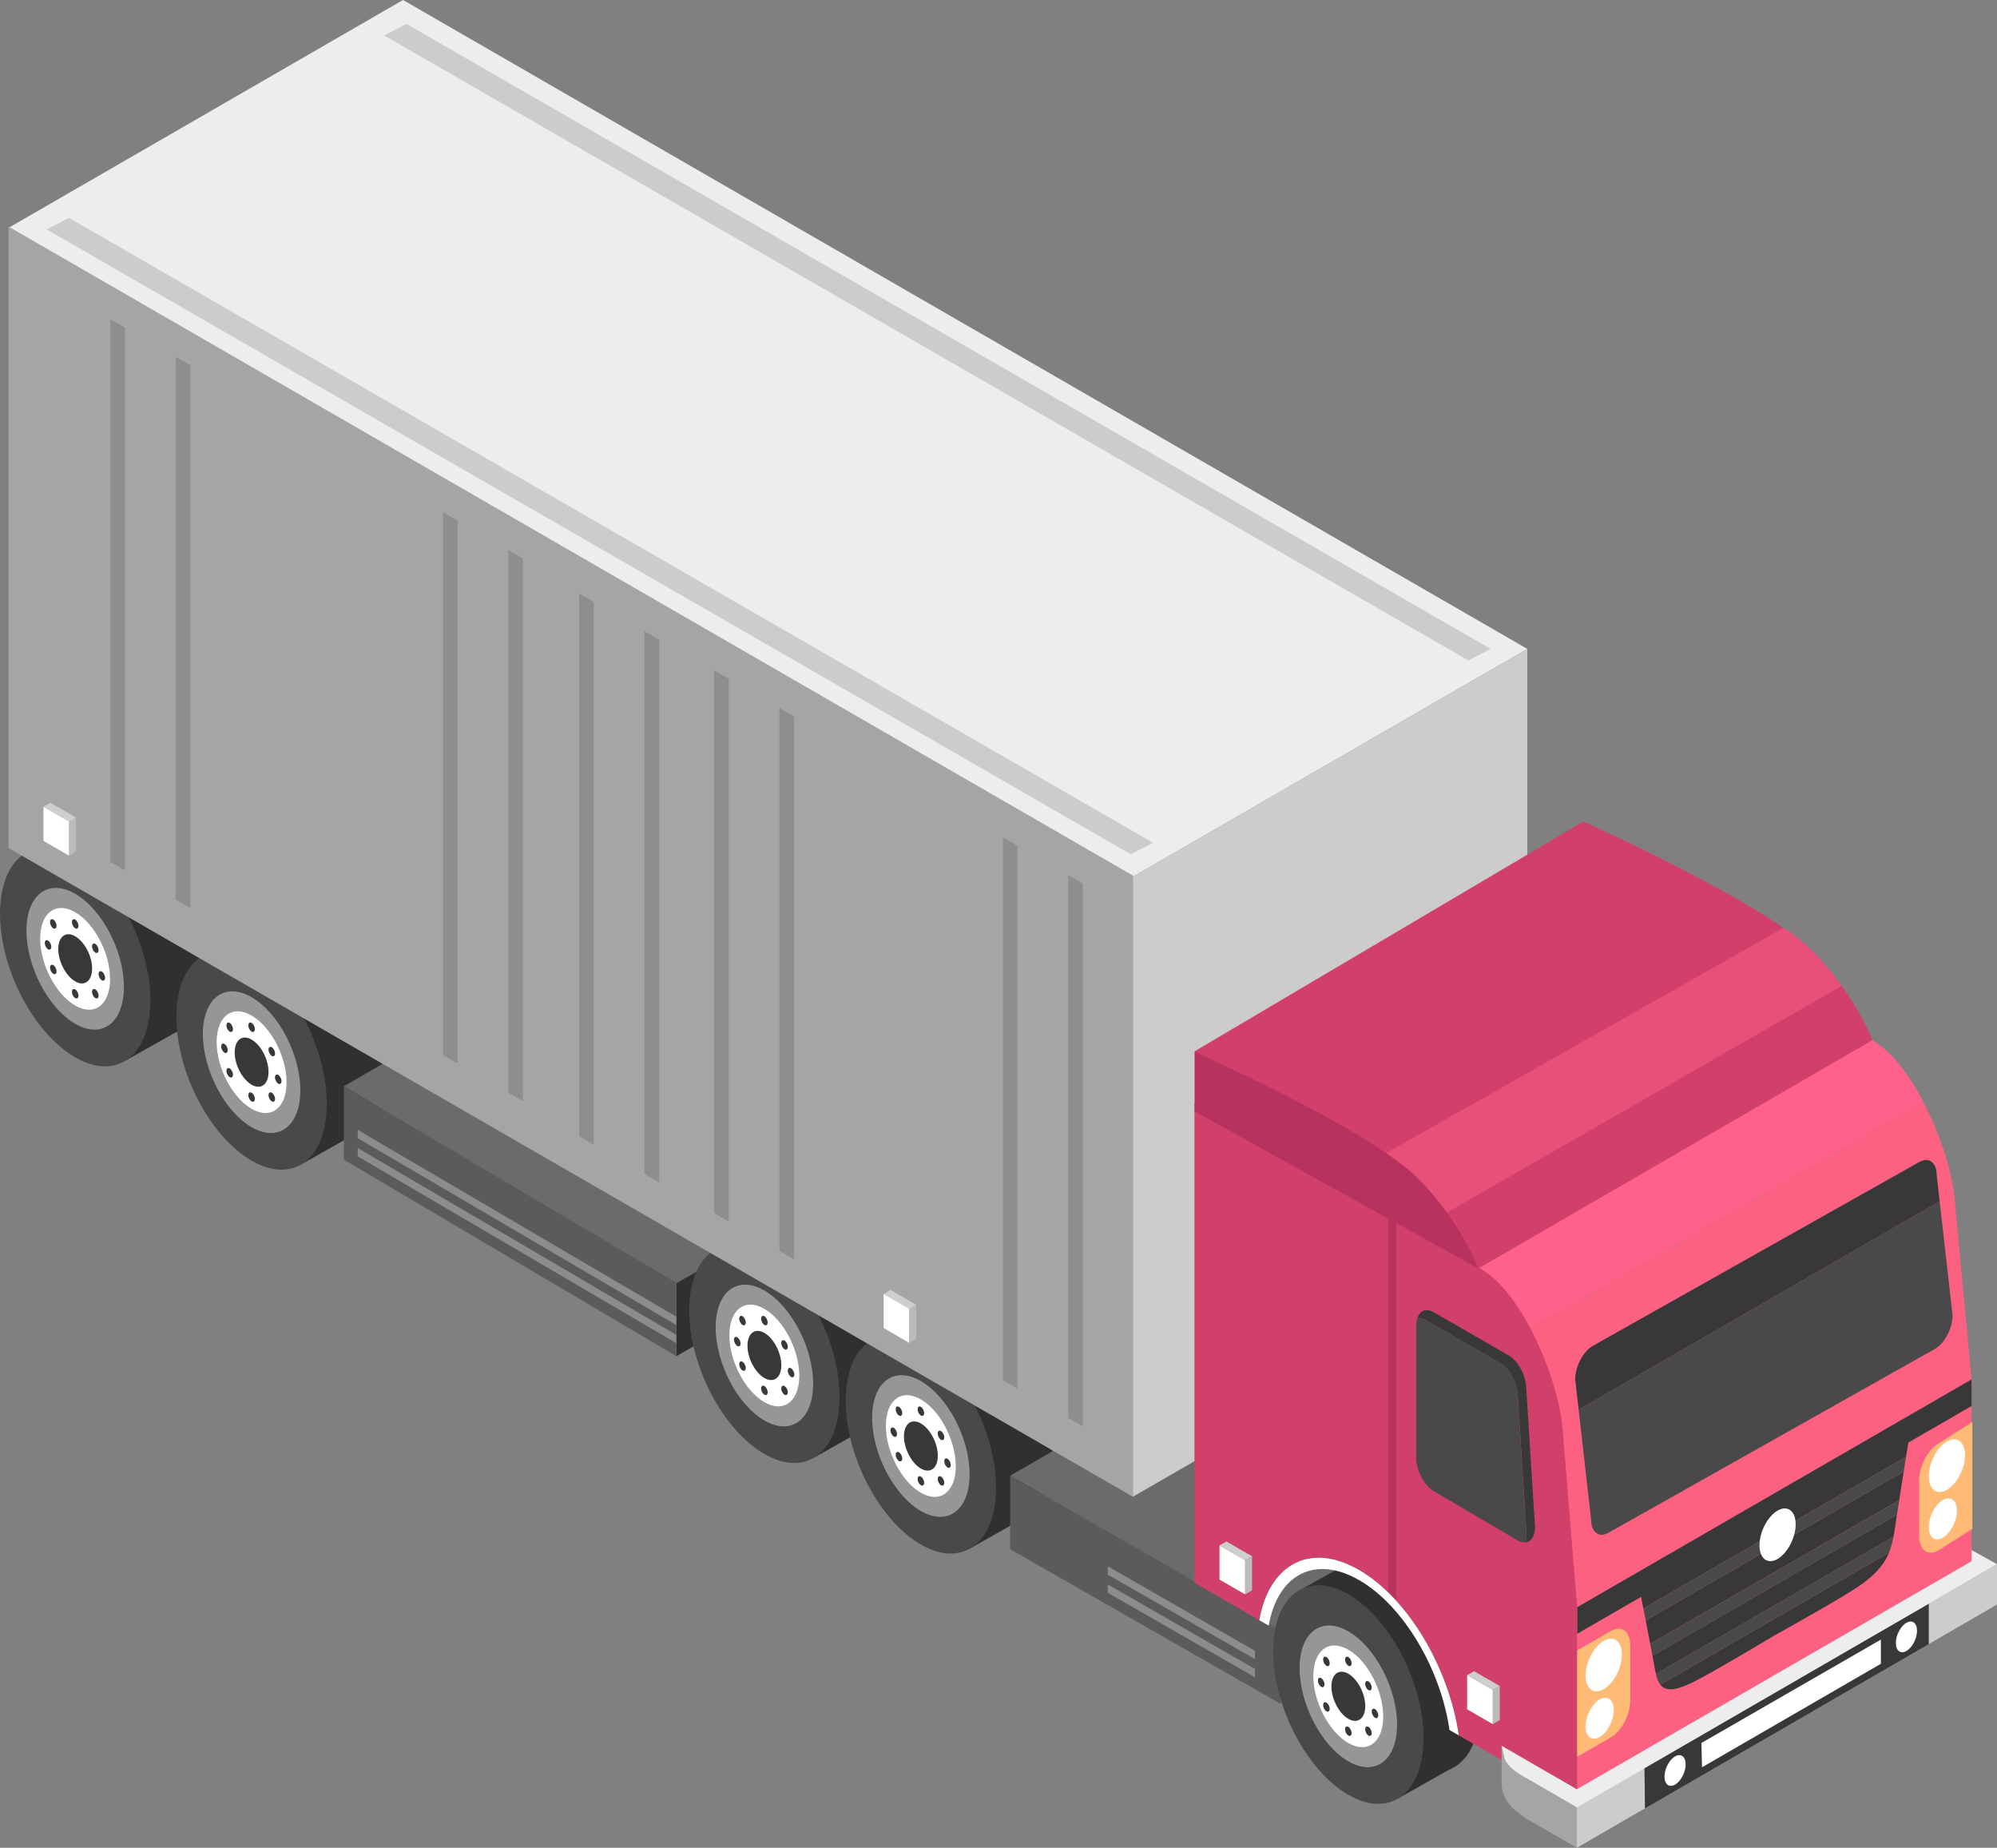 <?xml version="1.0" encoding="UTF-8"?>
<svg id="_レイヤー_2" data-name="レイヤー 2" xmlns="http://www.w3.org/2000/svg" width="324.55" height="300.24" viewBox="0 0 324.55 300.24">
  <rect x="0" y="0" width="324.55" height="300.24" fill="#808080" stroke="none"/>
  <defs>
    <style>
      .cls-1 {
        fill: #d1406b;
      }

      .cls-2 {
        fill: #494949;
      }

      .cls-3 {
        fill: #fff;
      }

      .cls-4 {
        fill: #383838;
      }

      .cls-5 {
        fill: #ffba76;
      }

      .cls-6 {
        fill: #cecece;
      }

      .cls-7 {
        fill: #5b5b5b;
      }

      .cls-8 {
        fill: #262626;
      }

      .cls-9 {
        fill: #303030;
      }

      .cls-10 {
        fill: #8e8e8e;
      }

      .cls-11 {
        fill: #bbb;
      }

      .cls-12 {
        fill: #fc6181;
      }

      .cls-13 {
        fill: #8c8c8c;
      }

      .cls-14 {
        opacity: .5;
      }

      .cls-14, .cls-15 {
        fill: #ff618b;
      }

      .cls-16 {
        fill: #969696;
      }

      .cls-17 {
        fill: #b7325e;
      }

      .cls-18 {
        fill: #ccc;
      }

      .cls-19 {
        fill: #a5a5a5;
      }

      .cls-20 {
        fill: #f94e73;
      }

      .cls-21 {
        fill: #6b6b6b;
      }

      .cls-22 {
        fill: #ededed;
      }
    </style>
  </defs>
  <g id="_コンテンツ" data-name="コンテンツ">
    <g>
      <polygon class="cls-9" points="123.36 198.83 109.92 206.6 109.92 220.37 123.36 212.6 123.36 198.83"/>
      <g>
        <path class="cls-9" d="M9.18,143.34c0,9,5.47,19.45,12.22,23.34,6.75,3.9,12.22-.24,12.22-9.23,0-9-5.47-19.45-12.22-23.34-6.75-3.9-12.22.24-12.22,9.24Z"/>
        <polygon class="cls-9" points="20.14 172.48 28.98 167.5 13.2 133.59 4.73 138.32 20.14 172.48"/>
        <path class="cls-2" d="M0,148.46c0,9,5.47,19.45,12.22,23.34,6.75,3.9,12.22-.24,12.22-9.24,0-9-5.47-19.45-12.22-23.34C5.47,135.33,0,139.46,0,148.46Z"/>
        <path class="cls-16" d="M4.3,151.22c0,5.83,3.55,12.61,7.92,15.13,4.37,2.53,7.92-.16,7.92-5.99s-3.55-12.61-7.92-15.13c-4.37-2.53-7.92.15-7.92,5.99Z"/>
        <path class="cls-3" d="M6.53,152.52c0,4.18,2.54,9.04,5.68,10.86,3.14,1.81,5.68-.11,5.68-4.3s-2.54-9.05-5.68-10.86c-3.14-1.81-5.68.11-5.68,4.3Z"/>
        <path class="cls-4" d="M9.47,154.21c0,2.02,1.23,4.37,2.75,5.25,1.52.88,2.75-.05,2.75-2.08s-1.23-4.37-2.75-5.25c-1.52-.88-2.75.05-2.75,2.08Z"/>
        <path class="cls-4" d="M11.69,149.82c0,.39.24.84.53,1.01.29.17.53-.01.53-.4,0-.39-.24-.84-.53-1.01-.29-.17-.53.01-.53.4Z"/>
        <path class="cls-4" d="M8.13,149.82c0,.39.24.84.53,1.01.29.17.53-.01.53-.4s-.24-.84-.53-1.01c-.29-.17-.53.01-.53.4Z"/>
        <path class="cls-4" d="M14.96,153.77c0,.39.24.84.53,1.01.29.17.53-.01.53-.4s-.24-.84-.53-1.01c-.29-.17-.53.01-.53.4Z"/>
        <path class="cls-4" d="M8.13,157.22c0,.39.24.84.53,1.01.29.17.53-.01.53-.4s-.24-.84-.53-1.01c-.29-.17-.53.01-.53.4Z"/>
        <path class="cls-4" d="M14.96,161.16c0,.39.24.84.53,1.01.29.17.53-.01.53-.4,0-.39-.24-.84-.53-1.01-.29-.17-.53.01-.53.4Z"/>
        <path class="cls-4" d="M7.28,153.23c0,.39.24.84.53,1.01s.53-.01.53-.4c0-.39-.24-.84-.53-1.01-.29-.17-.53,0-.53.4Z"/>
        <path class="cls-4" d="M16.02,158.27c0,.39.24.84.53,1.01s.53-.01.53-.4-.24-.84-.53-1.01c-.29-.17-.53.01-.53.4Z"/>
        <path class="cls-4" d="M11.69,161.16c0,.39.24.84.53,1.01.29.17.53-.01.53-.4s-.24-.84-.53-1.01c-.29-.17-.53.01-.53.4Z"/>
      </g>
      <g>
        <path class="cls-9" d="M37.85,160.13c0,9,5.47,19.45,12.22,23.34,6.75,3.9,12.22-.24,12.22-9.24s-5.47-19.45-12.22-23.34c-6.75-3.9-12.22.24-12.22,9.24Z"/>
        <polygon class="cls-9" points="48.81 189.27 57.66 184.29 41.87 150.38 33.41 155.12 48.81 189.27"/>
        <path class="cls-2" d="M28.67,165.25c0,9,5.47,19.45,12.22,23.34,6.75,3.9,12.22-.24,12.22-9.24s-5.47-19.45-12.22-23.34c-6.75-3.9-12.22.24-12.22,9.23Z"/>
        <path class="cls-16" d="M32.97,168.02c0,5.83,3.55,12.61,7.92,15.13s7.92-.16,7.92-5.99-3.55-12.61-7.92-15.13c-4.37-2.52-7.92.16-7.92,5.99Z"/>
        <path class="cls-3" d="M35.21,169.31c0,4.18,2.54,9.05,5.68,10.86,3.14,1.81,5.68-.11,5.68-4.3s-2.54-9.05-5.68-10.86c-3.14-1.81-5.68.11-5.68,4.3Z"/>
        <path class="cls-4" d="M38.14,171c0,2.02,1.23,4.37,2.75,5.25,1.52.88,2.75-.05,2.75-2.08s-1.23-4.37-2.75-5.25c-1.52-.88-2.75.05-2.75,2.08Z"/>
        <path class="cls-4" d="M40.36,166.61c0,.39.24.84.53,1.01.29.17.53-.01.53-.4s-.24-.84-.53-1.01c-.29-.17-.53.01-.53.4Z"/>
        <path class="cls-4" d="M36.8,166.61c0,.39.24.84.53,1.01.29.17.53-.01.53-.4s-.24-.84-.53-1.01c-.29-.17-.53.01-.53.4Z"/>
        <path class="cls-4" d="M43.64,170.56c0,.39.24.84.53,1.01.29.17.53-.01.53-.4s-.24-.84-.53-1.01-.53.01-.53.4Z"/>
        <path class="cls-4" d="M36.8,174.01c0,.39.24.84.53,1.01.29.17.53,0,.53-.4s-.24-.84-.53-1.01c-.29-.17-.53.01-.53.4Z"/>
        <path class="cls-4" d="M43.64,177.95c0,.39.24.84.53,1.01s.53-.01.53-.4-.24-.84-.53-1.01c-.29-.17-.53,0-.53.4Z"/>
        <path class="cls-4" d="M35.95,170.03c0,.39.24.84.53,1.01.29.17.53-.01.53-.4,0-.39-.24-.84-.53-1.01-.29-.17-.53.01-.53.4Z"/>
        <path class="cls-4" d="M44.69,175.06c0,.39.24.84.53,1.01.29.17.53,0,.53-.4s-.24-.84-.53-1.01-.53.01-.53.4Z"/>
        <path class="cls-4" d="M40.36,177.95c0,.39.24.84.53,1.01.29.17.53-.01.53-.4s-.24-.84-.53-1.01c-.29-.17-.53,0-.53.4Z"/>
      </g>
      <g>
        <polygon class="cls-21" points="134.36 194.41 80.33 162.38 55.89 176.5 109.92 208.52 134.36 194.41"/>
        <polygon class="cls-7" points="109.92 208.43 109.92 220.36 55.89 188.43 55.89 176.49 109.92 208.43"/>
        <polygon class="cls-13" points="109.92 216.9 109.92 218.25 58.14 187.9 58.14 186.54 109.92 216.9"/>
        <polygon class="cls-13" points="109.92 213.95 109.92 215.3 58.14 184.94 58.14 183.59 109.92 213.95"/>
      </g>
      <g>
        <path class="cls-9" d="M121.19,207.79c0,9,5.47,19.45,12.22,23.34,6.75,3.9,12.22-.24,12.22-9.24,0-9-5.47-19.45-12.22-23.34-6.75-3.9-12.22.24-12.22,9.24Z"/>
        <polygon class="cls-9" points="132.15 236.93 140.99 231.95 125.21 198.04 116.74 202.78 132.15 236.93"/>
        <path class="cls-2" d="M112.01,212.91c0,9,5.47,19.45,12.22,23.34,6.75,3.9,12.22-.24,12.22-9.24,0-9-5.47-19.45-12.22-23.34-6.75-3.9-12.22.24-12.22,9.23Z"/>
        <path class="cls-16" d="M116.31,215.68c0,5.83,3.55,12.61,7.92,15.13,4.37,2.53,7.92-.16,7.92-5.99,0-5.83-3.55-12.61-7.92-15.13-4.37-2.52-7.92.16-7.92,5.99Z"/>
        <path class="cls-3" d="M118.54,216.97c0,4.18,2.54,9.05,5.68,10.86,3.14,1.81,5.68-.11,5.68-4.3s-2.54-9.05-5.68-10.86c-3.14-1.81-5.68.11-5.68,4.3Z"/>
        <path class="cls-4" d="M121.48,218.66c0,2.02,1.23,4.37,2.75,5.25,1.52.88,2.75-.05,2.75-2.08s-1.23-4.37-2.75-5.25c-1.52-.88-2.75.05-2.75,2.08Z"/>
        <path class="cls-4" d="M123.7,214.27c0,.39.24.84.53,1.01.29.17.53-.01.53-.4,0-.39-.24-.84-.53-1.01-.29-.17-.53.01-.53.4Z"/>
        <path class="cls-4" d="M120.14,214.27c0,.39.24.84.53,1.01.29.17.53-.01.53-.4,0-.39-.24-.84-.53-1.01-.29-.17-.53.01-.53.4Z"/>
        <path class="cls-4" d="M126.97,218.22c0,.39.24.84.53,1.01s.53-.01.53-.4c0-.39-.24-.84-.53-1.01-.29-.17-.53.01-.53.4Z"/>
        <path class="cls-4" d="M120.14,221.67c0,.39.24.84.53,1.01.29.17.53-.01.53-.4,0-.39-.24-.84-.53-1.01-.29-.17-.53.01-.53.4Z"/>
        <path class="cls-4" d="M126.97,225.61c0,.39.24.84.53,1.01s.53-.01.53-.4c0-.39-.24-.84-.53-1.01-.29-.17-.53.01-.53.4Z"/>
        <path class="cls-4" d="M119.29,217.69c0,.39.24.84.53,1.01.29.17.53-.01.53-.4,0-.39-.24-.84-.53-1.01-.29-.17-.53,0-.53.4Z"/>
        <path class="cls-4" d="M128.03,222.72c0,.39.24.84.53,1.01s.53-.01.53-.4-.24-.84-.53-1.01c-.29-.17-.53.01-.53.4Z"/>
        <path class="cls-4" d="M123.7,225.61c0,.39.24.84.53,1.01.29.17.53-.01.53-.4,0-.39-.24-.84-.53-1.01-.29-.17-.53.01-.53.4Z"/>
      </g>
      <g>
        <path class="cls-9" d="M146.62,222.5c0,9,5.47,19.45,12.22,23.34,6.75,3.9,12.22-.24,12.22-9.24,0-9-5.47-19.45-12.22-23.34-6.75-3.9-12.22.24-12.22,9.23Z"/>
        <polygon class="cls-9" points="157.58 251.64 166.42 246.66 150.64 212.75 142.17 217.49 157.58 251.64"/>
        <path class="cls-2" d="M137.44,227.62c0,9,5.47,19.45,12.22,23.34,6.75,3.9,12.22-.24,12.22-9.23,0-9-5.47-19.45-12.22-23.34-6.75-3.9-12.22.24-12.22,9.24Z"/>
        <path class="cls-16" d="M141.74,230.39c0,5.83,3.55,12.61,7.92,15.13s7.92-.16,7.92-5.99-3.55-12.61-7.92-15.13c-4.37-2.53-7.92.16-7.92,5.99Z"/>
        <path class="cls-3" d="M143.97,231.68c0,4.18,2.54,9.05,5.68,10.86,3.14,1.81,5.68-.11,5.68-4.3s-2.54-9.04-5.68-10.86c-3.14-1.81-5.68.11-5.68,4.3Z"/>
        <path class="cls-4" d="M146.91,233.37c0,2.02,1.23,4.37,2.75,5.25,1.52.88,2.75-.05,2.75-2.08,0-2.02-1.23-4.37-2.75-5.25-1.52-.88-2.75.05-2.75,2.08Z"/>
        <path class="cls-4" d="M149.13,228.99c0,.39.24.84.53,1.01s.53-.01.53-.4-.24-.84-.53-1.01c-.29-.17-.53,0-.53.4Z"/>
        <path class="cls-4" d="M145.57,228.99c0,.39.24.84.53,1.01s.53-.01.53-.4c0-.39-.24-.84-.53-1.01-.29-.17-.53,0-.53.4Z"/>
        <path class="cls-4" d="M152.4,232.93c0,.39.24.84.53,1.01.29.17.53-.01.53-.4,0-.39-.24-.84-.53-1.01-.29-.17-.53.01-.53.4Z"/>
        <path class="cls-4" d="M145.57,236.38c0,.39.24.84.53,1.01s.53-.01.53-.4-.24-.84-.53-1.01c-.29-.17-.53,0-.53.4Z"/>
        <path class="cls-4" d="M152.4,240.32c0,.39.24.84.53,1.01.29.17.53-.01.53-.4,0-.39-.24-.84-.53-1.01-.29-.17-.53.01-.53.4Z"/>
        <path class="cls-4" d="M144.72,232.4c0,.39.24.84.53,1.01.29.17.53-.01.53-.4s-.24-.84-.53-1.01c-.29-.17-.53.01-.53.4Z"/>
        <path class="cls-4" d="M153.46,237.43c0,.39.24.84.53,1.01.29.17.53-.01.53-.4,0-.39-.24-.84-.53-1.01-.29-.17-.53.01-.53.4Z"/>
        <path class="cls-4" d="M149.13,240.32c0,.39.24.84.53,1.01.29.17.53-.01.53-.4,0-.39-.24-.84-.53-1.01s-.53.01-.53.4Z"/>
      </g>
      <path class="cls-8" d="M206.19,264.14l9.37-5.67,6.31-5.05s-5.02-1.85-5.49-2.15c-.47-.3-12.61,4.04-10.19,12.86Z"/>
      <g>
        <polygon class="cls-21" points="232.17 250.58 188.61 225.67 164.17 239.78 207.93 264.84 232.17 250.58"/>
        <polygon class="cls-7" points="164.17 239.78 208.14 264.93 208.14 276.85 164.17 251.72 164.17 239.78"/>
        <polygon class="cls-13" points="180.04 257.45 203.95 271.18 203.95 272.53 180.04 258.81 180.04 257.45"/>
        <polygon class="cls-13" points="180.04 254.5 203.95 268.23 203.95 269.58 180.04 255.86 180.04 254.5"/>
      </g>
      <polygon class="cls-22" points="184.11 142.46 1.39 37.02 65.5 0 248.22 105.44 184.11 142.46"/>
      <polygon class="cls-18" points="238.63 107.31 62.44 5.76 66.07 3.89 242.26 105.44 238.63 107.31"/>
      <polygon class="cls-18" points="183.77 138.81 7.58 37.27 11.21 35.4 187.4 136.94 183.77 138.81"/>
      <g>
        <polygon class="cls-18" points="248.22 105.44 248.22 185.53 248.22 191.82 248.22 206.21 184.11 243.2 184.11 228.82 184.11 222.55 184.11 142.46 248.22 105.44"/>
        <polygon class="cls-3" points="79.8 98.48 129.33 127.06 136.77 136.81 79.8 103.95 79.8 98.48"/>
        <polygon class="cls-3" points="79.8 88.85 117.36 110.92 124.81 120.68 79.8 94.31 79.8 88.85"/>
        <polygon class="cls-19" points="184.11 142.26 184.11 222.55 184.11 233.78 184.11 243.2 1.39 137.79 1.39 128.37 1.39 117.11 1.39 36.82 184.11 142.26"/>
        <polygon class="cls-10" points="173.6 142.19 175.97 143.55 175.97 231.74 173.6 230.38 173.6 142.19"/>
        <polygon class="cls-10" points="162.99 136.07 165.36 137.44 165.36 225.62 162.99 224.26 162.99 136.07"/>
        <polygon class="cls-10" points="126.67 115.04 129.04 116.41 129.04 204.6 126.67 203.23 126.67 115.04"/>
        <polygon class="cls-10" points="116.06 108.92 118.43 110.29 118.43 198.48 116.06 197.11 116.06 108.92"/>
        <polygon class="cls-10" points="104.74 102.57 107.11 103.94 107.11 192.12 104.74 190.76 104.74 102.57"/>
        <polygon class="cls-10" points="94.13 96.45 96.5 97.82 96.5 186.01 94.13 184.64 94.13 96.45"/>
        <polygon class="cls-10" points="82.61 89.36 84.98 90.72 84.98 178.91 82.61 177.55 82.61 89.36"/>
        <polygon class="cls-10" points="72 83.24 74.37 84.61 74.37 172.79 72 171.43 72 83.24"/>
        <polygon class="cls-10" points="28.55 57.98 30.92 59.35 30.92 147.54 28.55 146.17 28.55 57.98"/>
        <polygon class="cls-10" points="17.94 51.86 20.31 53.23 20.31 141.42 17.94 140.05 17.94 51.86"/>
      </g>
      <g>
        <path class="cls-9" d="M216.09,263.17c0,9,5.47,19.45,12.22,23.34,6.75,3.9,12.22-.24,12.22-9.23,0-9-5.47-19.45-12.22-23.34-6.75-3.9-12.22.24-12.22,9.24Z"/>
        <polygon class="cls-9" points="227.05 292.31 235.89 287.33 220.11 253.42 211.64 258.16 227.05 292.31"/>
        <path class="cls-2" d="M206.91,268.29c0,9,5.47,19.45,12.22,23.34,6.75,3.9,12.22-.24,12.22-9.24,0-9-5.47-19.45-12.22-23.34-6.75-3.9-12.22.24-12.22,9.24Z"/>
        <path class="cls-16" d="M211.21,271.06c0,5.83,3.55,12.61,7.92,15.13,4.37,2.53,7.92-.15,7.92-5.99,0-5.83-3.55-12.61-7.92-15.13-4.37-2.53-7.92.16-7.92,5.99Z"/>
        <path class="cls-3" d="M213.44,272.35c0,4.18,2.54,9.04,5.68,10.86,3.14,1.81,5.68-.11,5.68-4.3s-2.54-9.05-5.68-10.86c-3.14-1.81-5.68.11-5.68,4.3Z"/>
        <path class="cls-4" d="M216.38,274.04c0,2.02,1.23,4.37,2.75,5.25,1.52.88,2.75-.05,2.75-2.08s-1.23-4.37-2.75-5.25c-1.52-.88-2.75.05-2.75,2.08Z"/>
        <path class="cls-4" d="M218.6,269.65c0,.39.24.84.53,1.01.29.17.53-.01.53-.4,0-.39-.24-.84-.53-1.01-.29-.17-.53.01-.53.4Z"/>
        <path class="cls-4" d="M215.04,269.65c0,.39.24.84.53,1.01.29.17.53-.01.53-.4s-.24-.84-.53-1.01-.53.01-.53.4Z"/>
        <path class="cls-4" d="M221.87,273.6c0,.39.24.84.53,1.01.29.17.53-.01.53-.4s-.24-.84-.53-1.01c-.29-.17-.53.01-.53.4Z"/>
        <path class="cls-4" d="M215.04,277.05c0,.39.24.84.53,1.01s.53-.01.53-.4c0-.39-.24-.84-.53-1.01-.29-.17-.53.01-.53.4Z"/>
        <path class="cls-4" d="M221.87,280.99c0,.39.24.84.53,1.01.29.17.53-.01.53-.4,0-.39-.24-.84-.53-1.01-.29-.17-.53.01-.53.4Z"/>
        <path class="cls-4" d="M214.19,273.07c0,.39.24.84.53,1.01.29.17.53-.01.53-.4,0-.39-.24-.84-.53-1.01-.29-.17-.53,0-.53.4Z"/>
        <path class="cls-4" d="M222.93,278.1c0,.39.24.84.53,1.01.29.17.53-.01.53-.4s-.24-.84-.53-1.01c-.29-.17-.53.01-.53.4Z"/>
        <path class="cls-4" d="M218.6,280.99c0,.39.24.84.53,1.01.29.17.53-.01.53-.4,0-.39-.24-.84-.53-1.01-.29-.17-.53.01-.53.4Z"/>
      </g>
      <g>
        <g>
          <polygon class="cls-12" points="220.88 202.79 257.86 185.44 257.86 142.26 303.76 168.75 226.33 213.46 220.88 202.79"/>
          <path class="cls-12" d="M317.7,195.24l2.72,28.89-.36,31.9-18.58-10.73-45.37,26.52-23.69-46.43,80.19-46.3c2.85,5.49,4.79,11.85,5.1,16.15Z"/>
          <path class="cls-15" d="M303.76,168.75l.33.19c3.19,1.67,6.16,5.61,8.51,10.15l-80.19,46.3-6.09-11.93,77.43-44.71Z"/>
        </g>
        <path class="cls-1" d="M194.13,179.31l46.22,26.69c7.05,3.7,13.06,18.45,13.61,26.3l2.36,28.83v31.95s-19.23-11.1-19.23-11.1c-1.58-10.92-8.23-22.27-16.21-26.88-7.97-4.6-14.63-.93-16.21,8.16l-10.55-6.09v-77.86Z"/>
        <polygon class="cls-17" points="226.92 259.97 226.92 198.39 225.58 197.62 225.58 259.97 226.92 259.97"/>
        <path class="cls-3" d="M220.88,256.74c7.23,4.17,13.26,14.46,14.69,24.36l1.52.88c-1.58-10.92-8.23-22.27-16.21-26.88-7.97-4.6-14.63-.93-16.21,8.16l1.52.88c1.43-8.24,7.46-11.57,14.69-7.39Z"/>
      </g>
      <polygon class="cls-12" points="320.42 224.13 256.33 261.14 256.33 293.08 320.42 256.08 320.42 224.13"/>
      <path class="cls-5" d="M320.55,231.05l-5.53,3.51c-1.72.99-3.12,3.75-3.12,6.03v8.97c0,2.29,1.4,3.35,3.12,2.36l5.53-3.51v-17.36Z"/>
      <path class="cls-5" d="M261.82,265.01l-5.5,3.17v17.28s5.5-3.17,5.5-3.17c1.72-.99,3.12-3.67,3.12-5.96v-8.97c0-2.29-1.4-3.35-3.12-2.36Z"/>
      <path class="cls-3" d="M263.58,268.84c0,2.17-1.32,4.69-2.94,5.63-1.63.94-2.94-.06-2.94-2.23s1.32-4.69,2.94-5.63c1.63-.94,2.94.06,2.94,2.23Z"/>
      <path class="cls-3" d="M262.27,277.86c0,1.69-1.03,3.65-2.29,4.38-1.26.73-2.29-.05-2.29-1.73,0-1.69,1.03-3.65,2.29-4.38,1.26-.73,2.29.04,2.29,1.73Z"/>
      <path class="cls-3" d="M319.35,236.45c0,2.17-1.32,4.69-2.94,5.63-1.63.94-2.94-.06-2.94-2.23,0-2.17,1.32-4.69,2.94-5.63,1.63-.94,2.94.06,2.94,2.23Z"/>
      <path class="cls-3" d="M318.04,245.47c0,1.69-1.03,3.65-2.29,4.38-1.26.73-2.29-.04-2.29-1.73,0-1.69,1.03-3.65,2.29-4.38s2.29.04,2.29,1.73Z"/>
      <path class="cls-19" d="M244.04,283.66s0,4.59,0,6.2c0,3.23,3.31,5.11,3.31,5.11l.88-7.28-4.19-4.03Z"/>
      <g>
        <g>
          <polygon class="cls-18" points="256.11 293.6 256.27 300.24 267.35 293.82 267.26 287.17 256.11 293.6"/>
          <polygon class="cls-18" points="324.55 254.17 313.45 260.57 313.45 267.14 324.55 260.72 324.55 254.17"/>
          <polygon class="cls-4" points="267.26 287.17 267.35 293.82 313.45 267.14 313.45 260.57 267.26 287.17"/>
          <polygon class="cls-3" points="305.68 266.41 276.51 283.21 276.61 287.16 305.68 270.34 305.68 266.41"/>
        </g>
        <path class="cls-19" d="M256.27,293.69v6.55s-8.19-4.73-8.19-4.73c-.98-.57-2.2-1.97-2.2-3.11v-4.71s10.4,6,10.4,6Z"/>
        <path class="cls-22" d="M244.04,283.66l12.23,7.07,64.16-37.06v-1.8s4.13,2.29,4.13,2.29l-68.28,39.52-8.44-4.88c-1.27-.73-2.7-1.66-3.3-2.99l-.48-2.16Z"/>
      </g>
      <path class="cls-3" d="M273.95,286.69c0,1.26-.77,2.73-1.72,3.28-.95.55-1.72-.03-1.72-1.3,0-1.26.77-2.73,1.72-3.28.95-.55,1.72.03,1.72,1.3Z"/>
      <path class="cls-3" d="M311.55,264.98c0,1.26-.77,2.73-1.72,3.28s-1.72-.03-1.72-1.3c0-1.26.77-2.73,1.72-3.28s1.72.03,1.72,1.3Z"/>
      <polygon class="cls-20" points="240.1 206 194.13 179.46 258.24 142.44 304.2 168.98 240.1 206"/>
      <g>
        <path class="cls-1" d="M257.33,133.49c2.08.94,5.32,2.43,7.92,3.69,9.1,4.41,24.35,12.24,29.52,17.56,6.5,6.7,9.17,13.37,9.52,14.28l-64.03,37.09s-2.56-7.18-9.56-14.39c-5.17-5.32-20.93-12.65-30.02-17.06-4.18-2.03-6.55-3.83-6.55-3.83l63.2-37.34Z"/>
        <path class="cls-14" d="M289.84,150.78s3.98,1.83,9.48,9.41l-67.22,38.58-9.75-9.74,67.48-38.25Z"/>
        <path class="cls-17" d="M203.21,175.15c9.09,4.41,22.33,11.26,27.5,16.58,7,7.21,9.56,14.39,9.56,14.39l-46.13-25.54v-9.74c2.1,1.02,6.52,3.13,9.08,4.31Z"/>
      </g>
      <g>
        <polygon class="cls-3" points="242.61 280.15 238.44 277.74 238.44 272.18 242.61 274.59 242.61 280.15"/>
        <polygon class="cls-11" points="243.73 273.94 242.61 274.59 242.61 280.15 243.73 279.5 243.73 273.94"/>
        <polygon class="cls-6" points="243.73 273.94 239.56 271.55 238.44 272.19 242.61 274.59 243.73 273.94"/>
      </g>
      <g>
        <polygon class="cls-3" points="202.36 259.07 198.19 256.66 198.19 251.11 202.36 253.51 202.36 259.07"/>
        <polygon class="cls-11" points="203.48 252.87 202.36 253.51 202.36 259.07 203.48 258.42 203.48 252.87"/>
        <polygon class="cls-6" points="203.48 252.87 199.32 250.47 198.19 251.12 202.36 253.51 203.48 252.87"/>
      </g>
      <g>
        <path class="cls-4" d="M246.67,226.93c0-2.09-1.28-4.54-2.85-5.44l-12.18-7.03c-.46-.27-.9-.35-1.28-.31.41-1.2,1.44-1.63,2.66-.93l12.18,7.03c1.57.9,2.85,3.35,2.85,5.44l1.42,22.46c0,1.47-.64,2.37-1.56,2.47.12-.35.19-.75.19-1.22l-1.42-22.46Z"/>
        <path class="cls-2" d="M246.62,250.29l-13.61-8.01c-1.57-.9-2.85-3.35-2.85-5.44v-21.48c0-.47.07-.87.19-1.22.39-.04.82.04,1.28.31l12.18,7.03c1.57.9,2.85,3.35,2.85,5.44l1.42,22.46c0,.47-.07.87-.19,1.22-.39.04-.82-.04-1.28-.31Z"/>
      </g>
      <polygon class="cls-4" points="256.33 265.46 320.42 228.46 320.42 224.13 256.33 261.14 256.33 265.46"/>
      <g>
        <path class="cls-4" d="M266.62,259.01l18.4-10.62,25.21-14.55s-.19,1.16-.46,2.87l-42.69,24.65c-.27-1.4-.46-2.34-.46-2.34Z"/>
        <path class="cls-4" d="M309.39,239.09c-.23,1.48-.49,3.1-.73,4.66l-40.47,23.36c-.24-1.27-.5-2.6-.73-3.81l41.93-24.21Z"/>
        <path class="cls-4" d="M307.8,249.35c-.02.12-.05.23-.07.34l-38.61,22.29c-.02-.09-.05-.17-.07-.27-.12-.66-.29-1.59-.49-2.65l39.73-22.94c-.2,1.29-.37,2.43-.49,3.22Z"/>
        <path class="cls-4" d="M301.98,257.81c-2.45,1.67-9.35,5.56-13.56,7.91-4.21,2.51-11.1,6.58-13.56,7.75-2.58,1.22-4.14,1.4-5.03.26l37.18-21.46c-.89,2.16-2.45,3.79-5.03,5.55Z"/>
        <path class="cls-2" d="M308.29,246.13l-39.73,22.94c-.12-.62-.24-1.27-.37-1.95l40.47-23.36c-.13.83-.25,1.63-.37,2.38Z"/>
        <path class="cls-2" d="M267.08,261.36l42.69-24.65c-.11.71-.24,1.52-.38,2.38l-41.93,24.21c-.14-.7-.26-1.36-.38-1.95Z"/>
        <path class="cls-2" d="M307.01,252.27l-37.18,21.46c-.32-.41-.56-.98-.72-1.75l38.61-22.29c-.16.95-.4,1.8-.72,2.58Z"/>
      </g>
      <path class="cls-3" d="M291.83,247.68c0,2.17-1.32,4.69-2.94,5.63-1.63.94-2.94-.06-2.94-2.23,0-2.17,1.32-4.69,2.94-5.63,1.63-.94,2.94.06,2.94,2.23Z"/>
      <g>
        <path class="cls-2" d="M317.33,213.73c0,2.09-1.28,4.54-2.85,5.44l-53.05,29.87c-1.57.9-2.85-.06-2.85-2.15l-2.02-17.84,58.67-33.87,2.1,18.55Z"/>
        <path class="cls-4" d="M258.85,218.69l53.05-29.87c1.57-.9,2.85.06,2.85,2.15l.48,4.21-58.67,33.87-.56-4.92c0-2.09,1.28-4.54,2.85-5.44Z"/>
      </g>
      <g>
        <polygon class="cls-3" points="11.23 139.04 7.06 136.63 7.06 131.08 11.23 133.48 11.23 139.04"/>
        <polygon class="cls-11" points="12.35 132.83 11.23 133.48 11.23 139.04 12.35 138.39 12.35 132.83"/>
        <polygon class="cls-6" points="12.35 132.83 8.18 130.44 7.06 131.09 11.23 133.48 12.35 132.83"/>
      </g>
      <g>
        <polygon class="cls-3" points="147.77 218.2 143.61 215.79 143.61 210.24 147.77 212.64 147.77 218.2"/>
        <polygon class="cls-11" points="148.9 212 147.77 212.64 147.77 218.2 148.9 217.55 148.9 212"/>
        <polygon class="cls-6" points="148.9 212 144.73 209.6 143.61 210.25 147.77 212.64 148.9 212"/>
      </g>
    </g>
  </g>
</svg>